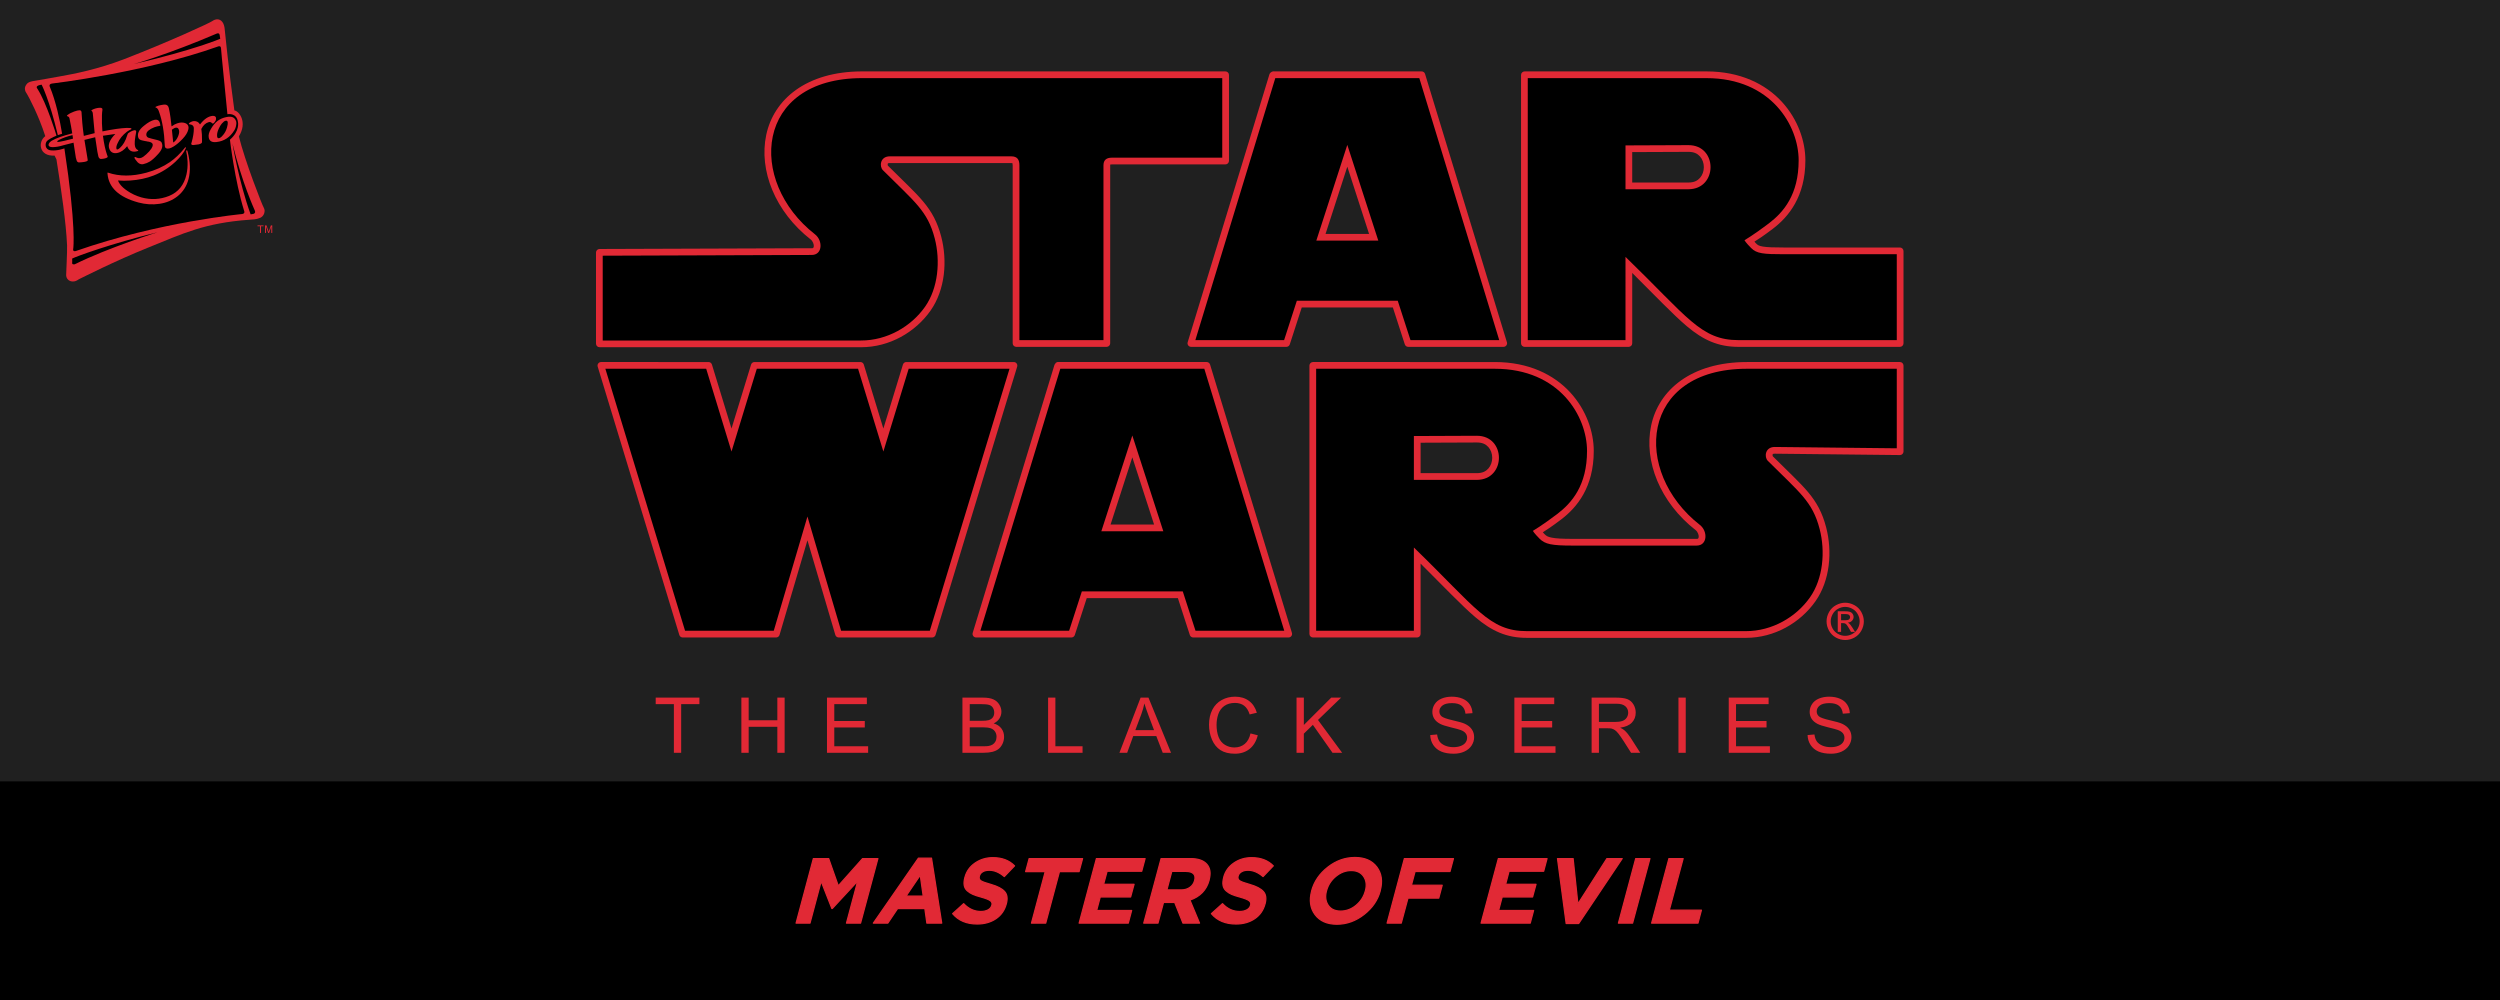 <?xml version="1.0" encoding="UTF-8" standalone="no"?>
<!-- Created with Inkscape (http://www.inkscape.org/) -->

<svg
   xmlns:dc="http://purl.org/dc/elements/1.1/"
   xmlns:cc="http://creativecommons.org/ns#"
   xmlns:rdf="http://www.w3.org/1999/02/22-rdf-syntax-ns#"
   xmlns:svg="http://www.w3.org/2000/svg"
   xmlns="http://www.w3.org/2000/svg"
   xmlns:xlink="http://www.w3.org/1999/xlink"
   version="1.1"
   width="1000"
   height="400"
   id="svg1391">
  <defs
     id="defs1385">
    <pattern
       xlink:href="#Strips1_1"
       id="pattern6669"
       patternTransform="rotate(45,-32.675,13.534)" />
    <pattern
       id="Strips1_1"
       height="1"
       width="5"
       patternUnits="userSpaceOnUse"
       patternTransform="rotate(45)">
      <rect
         id="rect5946"
         height="2"
         width="2"
         y="0"
         x="0"
         style="fill:#000000;stroke:none" />
    </pattern>
  </defs>
  <g
     id="layer1">
    <rect
       width="1000"
       height="400"
       x="0"
       y="0"
       id="Black"
       style="fill:#202020;fill-opacity:1;stroke:none" />
    <g
       transform="matrix(1.119,0,0,1.119,36.274,-3.404)"
       id="g3213">
      <path
         d="m 275.766,28.567 c -19.98,0 -31.602,10.031 -34.285,22.71 -2.68,12.662 3.168,27.439 15.931,37.398 0.731,0.57 1.143,1.781 1.076,2.412 -0.036,0.342 -0.148,0.496 -0.204,0.552 -0.102,0.102 -0.054,0.138 -0.541,0.138 l -75.851,0.271 c -0.701,0.004 -1.266,0.574 -1.264,1.275 v 32.568 c 0.001,0.701 0.569,1.268 1.27,1.27 h 93.471 c 10.205,0 19.433,-5.396 24.835,-13.066 5.29,-7.511 6.064,-17.866 3.836,-26.436 -1.358,-5.224 -3.389,-8.933 -6.447,-12.575 -3.053,-3.636 -7.056,-7.26 -12.713,-12.917 0.21,0.21 0.049,0.061 0.017,-0.105 -0.033,-0.166 -0.017,-0.362 0,-0.414 0.07,-0.212 0.082,-0.206 0.094,-0.215 0.012,-0.009 0.154,-0.105 0.662,-0.105 h 43.393 c 0.311,0 0.403,0.032 0.453,0.044 -0.073,-0.081 0.083,0.151 0.083,0.795 v 63.591 c 0.002,0.703 0.572,1.271 1.275,1.27 h 32.303 c 0.703,0.001 1.274,-0.567 1.275,-1.27 V 62.168 c 0,-0.546 0.003,-0.342 -0.033,-0.309 -0.115,0.105 -0.02,-0.05 0.629,-0.05 h 40.595 c 0.703,-0.001 1.271,-0.572 1.27,-1.275 V 29.837 c -0.001,-0.701 -0.569,-1.268 -1.27,-1.27 z m 147.479,0 c -0.311,0 -0.474,-0.086 -1.005,0.116 -0.265,0.101 -0.592,0.38 -0.729,0.602 -0.137,0.222 -0.158,0.343 -0.182,0.414 -0.003,0.011 -0.008,0.022 -0.011,0.033 l -29.185,95.652 c -0.251,0.819 0.363,1.648 1.22,1.645 h 34.07 c 0.552,-7.4e-4 1.04,-0.358 1.209,-0.883 l 4.272,-13.187 h 32.579 l 4.267,13.187 c 0.169,0.525 0.657,0.882 1.209,0.883 h 34.075 c 0.855,-7.4e-4 1.465,-0.828 1.214,-1.645 L 476.988,29.467 c -0.164,-0.536 -0.659,-0.901 -1.22,-0.9 z m 89.326,0 c -0.701,0.001 -1.268,0.569 -1.27,1.27 v 1.132 94.79 c 10e-4,0.701 0.569,1.268 1.27,1.27 h 37.2 c 0.701,-0.002 1.268,-0.569 1.27,-1.27 v -25.155 c 8.228,8.164 14.642,14.941 19.547,19.072 5.863,4.939 11.21,7.353 18.448,7.353 h 57.707 c 0.701,-0.002 1.268,-0.569 1.27,-1.27 V 92.788 c -10e-4,-0.701 -0.569,-1.268 -1.27,-1.27 h -41.45 c -3.656,0 -6.035,-0.079 -7.474,-0.326 -1.477,-0.253 -1.838,-0.458 -2.545,-1.165 -0.288,-0.288 -0.353,-0.391 -0.546,-0.602 1.341,-0.853 3.081,-1.941 6.58,-4.598 5.62,-4.268 11.631,-11.482 11.631,-24.481 0,-6.775 -2.637,-14.639 -8.413,-20.921 -5.781,-6.287 -14.762,-10.858 -26.971,-10.858 z m -236.805,4.802 h 126.327 v 23.631 h -37.062 c -1.359,0 -2.778,0.312 -3.87,1.308 -1.113,1.017 -1.535,2.472 -1.535,3.859 V 122.226 H 334.389 V 62.168 c 0,-1.242 -0.188,-2.671 -1.143,-3.864 -0.999,-1.248 -2.583,-1.777 -4.201,-1.777 h -43.393 c -2.638,-3e-6 -4.664,1.618 -5.321,3.621 -0.609,1.856 -0.29,3.983 1.148,5.421 5.729,5.729 9.71,9.367 12.431,12.608 2.727,3.247 4.262,6.021 5.476,10.692 1.911,7.352 1.07,16.529 -3.108,22.461 -4.52,6.417 -12.418,11.029 -20.91,11.029 H 185.43 V 96.839 c 4.059,-0.016 66.042,-0.259 72.313,-0.259 1.522,0 2.928,-0.54 3.925,-1.529 0.977,-0.97 1.465,-2.231 1.595,-3.461 C 263.52,89.161 262.52,86.566 260.37,84.888 248.869,75.914 243.955,62.78 246.178,52.276 248.405,41.754 257.324,33.37 275.766,33.37 z m 149.467,0 h 47.925 l 27.104,88.856 h -26.728 l -4.267,-13.193 c -0.171,-0.525 -0.662,-0.88 -1.214,-0.878 H 430.333 c -0.55,1.6e-4 -1.038,0.354 -1.209,0.878 l -4.267,13.193 h -26.734 z m 90.871,0 h 61.449 c 11.031,0 18.525,3.969 23.433,9.307 4.903,5.332 7.148,12.166 7.148,17.67 0,11.59 -4.782,16.892 -9.737,20.656 -5.185,3.938 -8.44,5.851 -8.44,5.851 l -0.927,0.541 c -0.584,0.342 -0.798,1.083 -0.486,1.684 l 0.497,0.955 c 0.006,0.007 0.011,0.015 0.017,0.022 0,0 0.245,0.447 0.684,1.01 0.428,0.548 1.094,1.315 2.136,2.357 1.319,1.319 3.026,2.146 5.128,2.506 2.07,0.355 4.581,0.392 8.286,0.392 h 37.917 v 25.906 h -54.174 c -6.268,0 -9.939,-1.662 -15.351,-6.221 -5.402,-4.55 -12.183,-12.022 -23.372,-22.864 0,-0.002 0,-0.004 0,-0.006 L 548.391,91.28 c -0.806,-0.774 -2.147,-0.207 -2.153,0.911 v 30.035 h -30.134 z m -66.964,16.516 c -0.53,0.023 -0.99,0.373 -1.154,0.878 l -12.635,39.032 c -0.264,0.82 0.347,1.66 1.209,1.662 h 25.265 c 0.862,-0.002 1.473,-0.841 1.209,-1.662 l -12.63,-39.032 c -0.176,-0.543 -0.693,-0.902 -1.264,-0.878 z m 121.96,2.633 -23.598,0.099 c -0.701,0.004 -1.266,0.574 -1.264,1.275 v 17.929 c 0.002,0.701 0.569,1.268 1.27,1.27 h 23.604 c 3.254,0 5.966,-1.286 7.739,-3.273 1.761,-1.974 2.594,-4.519 2.594,-7.027 0,-2.508 -0.831,-5.058 -2.594,-7.027 -1.776,-1.983 -4.496,-3.259 -7.75,-3.246 z m 0.023,4.808 c 2.059,-0.009 3.254,0.65 4.146,1.645 0.875,0.977 1.375,2.385 1.375,3.82 0,1.435 -0.497,2.847 -1.375,3.831 -0.894,1.002 -2.097,1.667 -4.157,1.667 H 551.04 V 57.41 z m -121.927,5.299 7.778,24.029 h -15.556 z M 182.455,132.455 c -0.854,-0.001 -1.467,0.822 -1.22,1.639 l 0.447,1.463 28.732,94.459 c 0.163,0.534 0.656,0.899 1.214,0.9 h 33.391 c 0.564,1.5e-4 1.06,-0.37 1.22,-0.911 l 9.975,-33.827 9.969,33.827 c 0.16,0.54 0.656,0.911 1.22,0.911 h 33.391 c 0.558,-7.5e-4 1.051,-0.366 1.214,-0.9 l 29.179,-95.922 c 0.246,-0.815 -0.363,-1.637 -1.214,-1.639 h -38.409 c -0.558,7.5e-4 -1.051,0.366 -1.214,0.9 l -6.994,22.886 -6.994,-22.886 c -0.164,-0.536 -0.659,-0.901 -1.22,-0.9 h -37.862 c -0.558,7.5e-4 -1.051,0.366 -1.214,0.9 l -6.999,22.881 -6.994,-22.881 c -0.163,-0.534 -0.656,-0.899 -1.214,-0.9 z m 163.526,0 c -0.121,0 -0.452,-0.113 -0.977,0.293 -0.159,0.123 -0.086,0.149 -0.16,0.254 -0.168,0.152 -0.291,0.347 -0.359,0.563 l -0.006,0.022 -29.19,95.685 c -0.251,0.817 0.36,1.644 1.214,1.645 h 34.075 c 0.55,-1.9e-4 1.038,-0.354 1.209,-0.878 l 4.267,-13.193 h 32.579 l 4.273,13.193 c 0.171,0.523 0.658,0.877 1.209,0.878 h 34.07 c 0.855,-7.5e-4 1.465,-0.828 1.214,-1.645 l -29.262,-95.917 c -0.163,-0.534 -0.656,-0.899 -1.214,-0.9 z m 90.943,0 c -0.701,0.001 -1.268,0.569 -1.27,1.27 v 1.132 94.79 c 0.001,0.701 0.569,1.268 1.27,1.27 h 37.2 c 0.701,-10e-4 1.268,-0.569 1.27,-1.27 V 204.502 c 8.225,8.17 14.64,14.977 19.541,19.138 5.858,4.973 11.209,7.423 18.454,7.408 h 78.302 c 10.205,0 19.439,-5.391 24.84,-13.06 5.29,-7.511 6.058,-17.872 3.831,-26.441 -1.358,-5.224 -3.388,-8.933 -6.447,-12.575 -3.054,-3.636 -7.056,-7.255 -12.713,-12.911 0.21,0.21 0.049,0.056 0.017,-0.11 -0.033,-0.166 -0.017,-0.362 0,-0.414 0.07,-0.212 0.087,-0.206 0.1,-0.215 0.011,-0.009 0.158,-0.102 0.646,-0.105 l 44.762,0.491 c 0.707,0.008 1.285,-0.562 1.286,-1.27 v -30.714 c -10e-4,-0.701 -0.569,-1.268 -1.27,-1.27 h -54.649 c -19.98,0 -31.607,10.031 -34.291,22.71 -2.68,12.662 3.173,27.445 15.936,37.404 0.731,0.57 1.138,1.776 1.071,2.407 -0.036,0.342 -0.143,0.496 -0.199,0.552 -0.102,0.102 -0.059,0.138 -0.546,0.138 h -44.42 c -3.628,0 -5.967,-0.139 -7.391,-0.436 -1.459,-0.304 -1.883,-0.575 -2.622,-1.314 -0.288,-0.288 -0.353,-0.391 -0.546,-0.602 1.341,-0.853 3.078,-1.942 6.574,-4.598 5.62,-4.268 11.631,-11.482 11.631,-24.481 0,-6.775 -2.637,-14.639 -8.413,-20.921 -5.781,-6.287 -14.762,-10.858 -26.971,-10.858 z m -249.705,4.802 h 31.023 l 9.61,31.437 c 0.365,1.204 2.069,1.204 2.434,0 l 9.61,-31.437 h 32.635 l 9.61,31.437 c 0.371,1.192 2.058,1.192 2.429,0 l 9.61,-31.437 h 31.023 l -27.026,88.856 h -28.13 l -12.613,-42.791 c -0.359,-1.216 -2.081,-1.216 -2.44,0 l -12.619,42.791 h -28.125 z m 161.164,0 h 47.925 l 27.109,88.856 h -26.734 l -4.267,-13.193 c -0.171,-0.523 -0.658,-0.878 -1.209,-0.878 h -37.719 c -0.552,-0.002 -1.043,0.352 -1.214,0.878 l -4.267,13.193 h -26.728 z m 92.075,0 h 61.449 c 11.031,0 18.525,3.969 23.433,9.307 4.903,5.332 7.148,12.166 7.148,17.67 0,11.59 -4.776,16.892 -9.732,20.656 -5.185,3.938 -8.446,5.851 -8.446,5.851 l -0.927,0.541 c -0.584,0.342 -0.798,1.083 -0.486,1.684 l 0.497,0.955 c 0.006,0.007 0.011,0.015 0.017,0.022 0,0 0.245,0.447 0.684,1.01 0.428,0.548 1.094,1.315 2.136,2.357 1.278,1.278 2.932,2.181 5.045,2.622 2.085,0.435 4.635,0.541 8.368,0.541 h 44.42 c 1.522,0 2.934,-0.546 3.93,-1.535 0.977,-0.97 1.465,-2.231 1.595,-3.461 0.257,-2.429 -0.748,-5.024 -2.898,-6.701 -11.501,-8.974 -16.41,-22.109 -14.187,-32.613 2.227,-10.522 11.146,-18.906 29.588,-18.906 h 51.116 v 23.604 l -41.213,-0.447 c -0.006,-4e-5 -0.011,-4e-5 -0.017,0 h -0.006 c -2.638,0 -4.664,1.618 -5.321,3.621 -0.609,1.856 -0.284,3.983 1.154,5.421 5.729,5.729 9.709,9.367 12.431,12.608 2.728,3.247 4.262,6.021 5.476,10.692 1.911,7.352 1.065,16.528 -3.113,22.461 -4.52,6.417 -12.418,11.029 -20.91,11.029 H 513.388 c -0.002,0 -0.003,0 -0.006,0 -6.258,0.015 -9.92,-1.673 -15.335,-6.271 -5.405,-4.589 -12.192,-12.103 -23.383,-22.947 l -1.921,-1.86 c -0.808,-0.776 -2.152,-0.204 -2.153,0.916 v 30.029 h -30.134 z m -68.167,16.516 c -0.53,0.024 -0.99,0.373 -1.154,0.878 l -1.076,3.329 -11.553,35.704 c -0.264,0.82 0.347,1.66 1.209,1.662 h 25.265 c 0.862,-0.001 1.473,-0.841 1.209,-1.662 l -12.635,-39.032 c -0.176,-0.543 -0.693,-0.902 -1.264,-0.878 z m 123.164,2.633 -23.598,0.099 c -0.701,0.004 -1.266,0.574 -1.264,1.275 v 17.929 c 10e-4,0.701 0.569,1.268 1.27,1.27 h 23.604 c 3.254,0 5.972,-1.281 7.745,-3.268 1.761,-1.974 2.589,-4.524 2.589,-7.033 0,-2.508 -0.831,-5.058 -2.594,-7.027 -1.775,-1.983 -4.496,-3.259 -7.75,-3.246 z m 0.023,4.808 c 2.059,-0.009 3.254,0.65 4.146,1.645 0.875,0.977 1.375,2.385 1.375,3.82 0,1.435 -0.497,2.847 -1.375,3.831 -0.894,1.002 -2.097,1.667 -4.157,1.667 h -20.071 v -10.88 z m -123.13,5.299 7.778,24.029 h -15.556 z"
         id="SW-Stroke"
         style="fill:#e12935;fill-opacity:1;stroke:none" />
      <path
         d="m 627.176,218.495 c 1.118,0 2.21,0.288 3.276,0.865 1.066,0.571 1.896,1.392 2.49,2.464 0.595,1.065 0.892,2.178 0.892,3.338 0,1.148 -0.294,2.252 -0.883,3.311 -0.583,1.06 -1.404,1.884 -2.464,2.472 -1.054,0.583 -2.157,0.874 -3.311,0.874 -1.154,0 -2.261,-0.291 -3.32,-0.874 -1.054,-0.589 -1.875,-1.413 -2.464,-2.472 -0.589,-1.06 -0.883,-2.163 -0.883,-3.311 0,-1.16 0.297,-2.272 0.892,-3.338 0.6,-1.071 1.433,-1.893 2.499,-2.464 1.066,-0.577 2.157,-0.865 3.276,-0.865 z m -3.1e-4,1.488 c -0.871,0 -1.721,0.225 -2.548,0.674 -0.822,0.444 -1.466,1.082 -1.932,1.915 -0.466,0.827 -0.699,1.69 -0.699,2.589 0,0.893 0.228,1.751 0.682,2.573 0.46,0.816 1.101,1.455 1.923,1.915 0.822,0.455 1.68,0.682 2.573,0.682 0.893,0 1.751,-0.227 2.573,-0.682 0.822,-0.46 1.46,-1.099 1.915,-1.915 0.455,-0.822 0.682,-1.68 0.682,-2.573 0,-0.899 -0.233,-1.762 -0.699,-2.589 -0.46,-0.833 -1.104,-1.471 -1.932,-1.915 -0.827,-0.449 -1.674,-0.674 -2.54,-0.674 z m -2.664,8.917 v -7.347 h 2.525 c 0.863,0 1.487,0.069 1.873,0.208 0.386,0.133 0.694,0.368 0.923,0.706 0.229,0.338 0.344,0.697 0.344,1.077 0,0.537 -0.193,1.004 -0.579,1.403 -0.38,0.398 -0.887,0.621 -1.52,0.67 0.259,0.109 0.467,0.238 0.624,0.389 0.296,0.29 0.657,0.775 1.086,1.457 l 0.896,1.439 h -1.448 l -0.651,-1.158 c -0.513,-0.911 -0.926,-1.481 -1.24,-1.71 -0.217,-0.169 -0.534,-0.253 -0.95,-0.253 h -0.697 v 3.122 z m 1.185,-4.135 h 1.439 c 0.688,0 1.155,-0.103 1.403,-0.308 0.253,-0.205 0.38,-0.477 0.38,-0.814 0,-0.217 -0.06,-0.41 -0.181,-0.579 -0.121,-0.175 -0.29,-0.305 -0.507,-0.389 -0.211,-0.084 -0.606,-0.127 -1.185,-0.127 h -1.348 z"
         id="Registred"
         style="fill:#e12935;fill-opacity:1;stroke:none" />
      <path
         d="m 409.073,252.079 c -1.739,0 -3.335,0.398 -4.787,1.196 -1.443,0.789 -2.56,1.95 -3.349,3.483 -0.78,1.524 -1.17,3.313 -1.17,5.366 0,1.883 0.345,3.645 1.035,5.285 0.699,1.641 1.712,2.897 3.039,3.766 1.336,0.861 3.067,1.291 5.192,1.291 2.053,0 3.787,-0.562 5.204,-1.682 1.425,-1.13 2.412,-2.766 2.959,-4.909 l -2.608,-0.659 c -0.359,1.659 -1.045,2.909 -2.058,3.752 -1.013,0.843 -2.251,1.265 -3.712,1.265 -1.201,0 -2.318,-0.309 -3.349,-0.927 -1.031,-0.619 -1.792,-1.552 -2.286,-2.798 -0.484,-1.255 -0.726,-2.721 -0.726,-4.397 0,-1.3 0.205,-2.559 0.618,-3.778 0.412,-1.228 1.125,-2.206 2.138,-2.933 1.022,-0.726 2.291,-1.089 3.806,-1.089 1.318,0 2.412,0.328 3.282,0.983 0.87,0.654 1.533,1.698 1.991,3.133 l 2.569,-0.605 c -0.529,-1.82 -1.467,-3.233 -2.811,-4.237 -1.345,-1.004 -3.003,-1.506 -4.976,-1.506 z m 77.461,0 c -1.327,0 -2.533,0.224 -3.618,0.672 -1.085,0.448 -1.909,1.108 -2.474,1.977 -0.565,0.861 -0.847,1.788 -0.847,2.784 0,0.905 0.228,1.726 0.685,2.461 0.466,0.726 1.17,1.335 2.112,1.828 0.726,0.386 1.995,0.799 3.806,1.238 1.811,0.43 2.98,0.747 3.509,0.954 0.825,0.314 1.417,0.704 1.776,1.17 0.359,0.457 0.537,0.995 0.537,1.614 0,0.61 -0.187,1.176 -0.564,1.696 -0.368,0.511 -0.933,0.913 -1.696,1.209 -0.762,0.296 -1.641,0.444 -2.636,0.444 -1.121,0 -2.128,-0.193 -3.025,-0.578 -0.897,-0.394 -1.56,-0.904 -1.991,-1.532 -0.421,-0.637 -0.691,-1.448 -0.808,-2.435 l -2.461,0.215 c 0.036,1.318 0.395,2.501 1.076,3.55 0.69,1.04 1.636,1.82 2.838,2.34 1.21,0.52 2.707,0.781 4.491,0.781 1.408,0 2.672,-0.256 3.793,-0.767 1.13,-0.52 1.995,-1.242 2.595,-2.166 0.601,-0.932 0.901,-1.923 0.901,-2.972 0,-1.058 -0.272,-1.99 -0.819,-2.797 -0.547,-0.816 -1.395,-1.488 -2.543,-2.017 -0.789,-0.359 -2.246,-0.776 -4.371,-1.252 -2.116,-0.484 -3.424,-0.955 -3.926,-1.412 -0.511,-0.457 -0.767,-1.04 -0.767,-1.748 0,-0.816 0.358,-1.51 1.075,-2.084 0.726,-0.583 1.879,-0.875 3.457,-0.875 1.515,0 2.658,0.319 3.429,0.955 0.78,0.637 1.237,1.578 1.371,2.824 l 2.502,-0.188 c -0.045,-1.157 -0.368,-2.192 -0.968,-3.106 -0.601,-0.914 -1.461,-1.605 -2.582,-2.071 -1.112,-0.475 -2.399,-0.713 -3.86,-0.713 z m 134.878,0 c -1.327,0 -2.533,0.224 -3.617,0.672 -1.085,0.448 -1.909,1.108 -2.474,1.977 -0.565,0.861 -0.847,1.788 -0.847,2.784 0,0.905 0.228,1.726 0.685,2.461 0.466,0.726 1.17,1.335 2.112,1.828 0.726,0.386 1.995,0.799 3.806,1.238 1.811,0.43 2.98,0.747 3.509,0.954 0.825,0.314 1.417,0.704 1.776,1.17 0.359,0.457 0.537,0.995 0.537,1.614 2e-5,0.61 -0.189,1.176 -0.565,1.696 -0.368,0.511 -0.932,0.913 -1.694,1.209 -0.762,0.296 -1.641,0.444 -2.636,0.444 -1.121,0 -2.129,-0.193 -3.026,-0.578 -0.897,-0.394 -1.559,-0.904 -1.989,-1.532 -0.421,-0.637 -0.691,-1.448 -0.808,-2.435 l -2.461,0.215 c 0.036,1.318 0.395,2.501 1.076,3.55 0.69,1.04 1.636,1.82 2.838,2.34 1.21,0.52 2.707,0.781 4.491,0.781 1.408,0 2.672,-0.256 3.793,-0.767 1.13,-0.52 1.994,-1.242 2.595,-2.166 0.601,-0.932 0.901,-1.923 0.901,-2.972 0,-1.058 -0.274,-1.99 -0.821,-2.797 -0.547,-0.816 -1.394,-1.488 -2.541,-2.017 -0.789,-0.359 -2.246,-0.776 -4.371,-1.252 -2.116,-0.484 -3.425,-0.955 -3.927,-1.412 -0.511,-0.457 -0.765,-1.04 -0.765,-1.748 0,-0.816 0.358,-1.51 1.075,-2.084 0.726,-0.583 1.879,-0.875 3.457,-0.875 1.515,0 2.658,0.319 3.429,0.955 0.78,0.637 1.237,1.578 1.371,2.824 l 2.502,-0.188 c -0.045,-1.157 -0.368,-2.192 -0.968,-3.106 -0.601,-0.914 -1.461,-1.605 -2.582,-2.071 -1.112,-0.475 -2.399,-0.713 -3.86,-0.713 z m -419.437,0.336 v 2.326 h 6.496 v 17.388 h 2.608 v -17.388 h 6.522 v -2.326 z m 30.621,0 v 19.714 h 2.608 v -9.293 h 10.248 v 9.293 h 2.608 v -19.714 h -2.608 v 8.095 h -10.248 v -8.095 z m 30.605,0 v 19.714 h 14.711 v -2.326 h -12.103 v -6.711 h 10.906 v -2.312 h -10.906 v -6.039 h 11.645 v -2.326 z m 48.416,0 v 19.714 h 7.518 c 1.255,0 2.313,-0.108 3.174,-0.323 0.87,-0.224 1.591,-0.551 2.164,-0.981 0.574,-0.43 1.054,-1.04 1.44,-1.828 0.394,-0.798 0.591,-1.659 0.591,-2.582 0,-1.148 -0.323,-2.142 -0.968,-2.985 -0.637,-0.843 -1.552,-1.439 -2.744,-1.789 0.923,-0.457 1.614,-1.058 2.071,-1.802 0.457,-0.744 0.686,-1.538 0.686,-2.381 0,-0.905 -0.26,-1.77 -0.78,-2.595 -0.511,-0.834 -1.224,-1.449 -2.138,-1.843 -0.905,-0.403 -2.111,-0.605 -3.617,-0.605 z m 30.621,0 v 19.714 h 12.319 v -2.326 h -9.71 v -17.388 z m 33.069,0 -7.572,19.714 h 2.77 l 2.166,-5.97 h 8.244 l 2.299,5.97 h 2.972 l -8.069,-19.714 z m 55.737,0 v 19.714 h 2.61 v -6.83 l 3.228,-3.147 7.019,9.978 h 3.444 l -8.634,-11.726 8.27,-7.989 h -3.537 l -9.789,9.776 v -9.776 z m 77.866,0 v 19.714 h 14.711 v -2.326 h -12.103 v -6.711 h 10.906 v -2.312 h -10.906 v -6.039 h 11.645 v -2.326 z m 27.615,0 v 19.714 h 2.61 v -8.754 h 3.025 c 0.672,0 1.157,0.031 1.453,0.093 0.403,0.099 0.797,0.273 1.183,0.524 0.394,0.251 0.839,0.691 1.332,1.319 0.493,0.628 1.12,1.533 1.882,2.716 l 2.608,4.101 h 3.282 l -3.429,-5.366 c -0.681,-1.049 -1.402,-1.922 -2.164,-2.621 -0.359,-0.323 -0.884,-0.651 -1.574,-0.983 1.892,-0.26 3.29,-0.869 4.196,-1.828 0.905,-0.959 1.358,-2.139 1.358,-3.537 0,-1.085 -0.272,-2.075 -0.819,-2.972 -0.547,-0.897 -1.278,-1.52 -2.192,-1.869 -0.914,-0.359 -2.25,-0.537 -4.007,-0.537 z m 31.036,0 v 19.714 h 2.608 v -19.714 z m 17.976,0 v 19.714 h 14.712 v -2.326 h -12.104 v -6.711 h 10.906 v -2.312 h -10.906 v -6.039 h 11.647 v -2.326 z m -208.887,2.071 c 0.305,1.067 0.772,2.429 1.399,4.088 l 2.058,5.461 h -6.683 l 2.164,-5.783 c 0.457,-1.246 0.811,-2.501 1.062,-3.765 z m 162.484,0.108 h 6.239 c 1.461,0 2.529,0.3 3.201,0.901 0.681,0.601 1.022,1.366 1.022,2.299 0,0.637 -0.176,1.229 -0.526,1.776 -0.35,0.538 -0.86,0.932 -1.532,1.183 -0.672,0.242 -1.606,0.364 -2.798,0.364 h -5.607 z m -224.908,0.148 h 3.94 c 1.417,0 2.416,0.094 2.998,0.282 0.583,0.179 1.031,0.52 1.345,1.022 0.314,0.493 0.47,1.067 0.47,1.722 0,0.69 -0.17,1.265 -0.511,1.722 -0.332,0.457 -0.829,0.784 -1.493,0.981 -0.502,0.152 -1.331,0.228 -2.487,0.228 h -4.263 z m 0,8.284 h 4.558 c 1.255,0 2.215,0.113 2.879,0.337 0.672,0.215 1.196,0.595 1.573,1.142 0.377,0.538 0.565,1.175 0.565,1.91 0,0.628 -0.13,1.184 -0.39,1.668 -0.26,0.475 -0.593,0.838 -0.996,1.089 -0.403,0.251 -0.905,0.43 -1.506,0.537 -0.341,0.063 -0.932,0.093 -1.774,0.093 h -4.909 z"
         id="TBS-TXT"
         style="fill:#e12935;fill-opacity:1;stroke:none" />
      <path
         d="m 275.768,30.969 c -38.403,0 -41.144,36.881 -16.878,55.815 2.926,2.283 2.75,7.396 -1.149,7.396 -6.543,0 -74.711,0.267 -74.711,0.267 v 30.312 h 92.338 c 9.351,0 17.911,-5 22.873,-12.045 4.74,-6.73 5.543,-16.483 3.472,-24.45 -2.569,-9.884 -7.147,-13.008 -18.534,-24.395 -1.335,-1.335 -1.001,-4.941 2.471,-4.941 h 43.398 c 2.27,0 2.937,1.265 2.937,3.238 V 124.626 h 30.046 V 62.166 c 0,-1.869 0.996,-2.76 3.001,-2.76 h 39.462 V 30.969 z m 147.684,0 -28.574,93.657 h 31.724 l 4.554,-14.071 h 36.075 l 4.554,14.071 h 31.722 L 474.934,30.969 z m 90.25,0 v 93.657 h 34.936 V 94.864 c 22.28,21.589 26.919,29.762 40.398,29.762 h 56.573 V 93.919 h -40.318 c -7.365,0 -9.745,-0.223 -11.715,-2.192 -1.97,-1.97 -2.404,-2.804 -2.404,-2.804 0,0 3.405,-2.003 8.68,-6.009 5.275,-4.006 10.682,-10.281 10.682,-22.566 0,-12.285 -9.748,-29.378 -32.983,-29.378 z m -64.508,23.859 11.078,34.229 h -22.156 z m 121.917,0.095 c 10.575,-0.044 10.575,15.769 0,15.769 H 548.638 V 55.018 z m -387.13,79.934 28.489,93.657 h 31.705 l 12.039,-40.833 12.038,40.833 h 31.705 l 28.49,-93.657 h -36.043 l -9.048,29.596 -9.048,-29.596 h -36.19 l -9.048,29.596 -9.048,-29.596 z m 162.624,0 -28.574,93.657 h 31.724 l 4.554,-14.071 h 36.075 l 4.554,14.071 h 31.722 l -28.574,-93.657 z m 91.452,0 v 93.657 h 34.936 v -29.762 c 22.28,21.589 26.919,29.928 40.398,29.897 h 78.303 c 9.351,0 17.911,-5.001 22.873,-12.046 4.74,-6.73 5.544,-16.483 3.473,-24.451 -2.569,-9.884 -7.149,-13.008 -18.535,-24.395 -1.335,-1.335 -1.001,-4.941 2.471,-4.941 l 43.634,0.478 v -28.436 h -53.516 c -38.403,0 -41.144,36.88 -16.878,55.815 2.926,2.283 2.75,7.396 -1.149,7.396 h -44.42 c -7.365,0 -9.745,-0.484 -11.715,-2.454 -1.97,-1.97 -2.404,-2.804 -2.404,-2.804 0,0 3.405,-2.003 8.68,-6.009 5.275,-4.006 10.682,-10.281 10.682,-22.566 0,-12.285 -9.748,-29.378 -32.983,-29.378 z m -65.71,23.859 11.078,34.229 h -22.156 z m 123.119,0.095 c 10.575,-0.044 10.575,15.769 0,15.769 H 472.992 V 158.906 z"
         id="SW-BG"
         style="fill:#000000;stroke:none" />
    </g>
    <rect
       width="87.447"
       height="1000"
       x="312.553"
       y="-1000"
       transform="matrix(0,1,-1,0,0,0)"
       id="rect2579"
       style="fill:#000000;fill-opacity:1;stroke:none" />
    <g
       id="Hasbro-Logo">
      <path
         d="m 86.948,7.73 c -0.682,-0.01 -1.401,0.246 -2.065,0.727 -1.05,0.761 -17.623,8.403 -35.073,15.145 -10.649,4.114 -20.179,5.964 -25.69,6.924 -3.504,0.594 -7.973,1.474 -10.405,1.832 -2.433,0.358 -2.97,1.021 -3.458,1.933 -0.527,0.985 -0.344,2.194 0.567,3.355 0.619,1.016 4.63,8.476 7.289,16.827 -3.048,2.229 -2.545,8.168 3.717,7.757 l 0.754,1.545 c 2,12.675 3.837,25.277 4.245,34.384 0.097,2.16 -0.383,11.555 -0.369,11.961 0.073,2.117 2.54,3.477 5.014,1.621 1.379,-0.658 14.333,-7.289 27.975,-12.78 13.642,-5.491 22.341,-9.803 40.43,-11.072 1.328,-0.093 2.622,-0.085 4.206,-0.753 1.585,-0.668 2.174,-2.769 1.463,-3.953 C 104.838,81.998 97.995,64.488 95.546,54.542 99.02,49.001 95.803,44.534 93.747,44.153 91.41,27.335 89.923,12.111 89.923,12.111 89.77,9.063 88.449,7.752 86.948,7.73 z"
         id="border"
         style="fill:#e12935;fill-opacity:1;fill-rule:evenodd;stroke-width:0.108" />
      <path
         d="m 87.183,13.32 c -0.301,-0.004 -0.581,0.148 -0.581,0.148 C 67.642,21.612 53.533,25.63 53.533,25.63 77.717,19.977 88.095,15.505 88.095,15.505 l -0.21,-1.397 c -0.081,-0.623 -0.402,-0.783 -0.702,-0.787 z m 0.573,5.168 C 87.443,18.471 87.133,18.621 87.133,18.621 57.993,29.012 20.804,33.422 20.804,33.422 c -1.317,0.198 -0.947,1.109 -0.947,1.11 2.507,5.952 4.162,13.854 4.985,18.955 -0.563,0.161 -1.141,0.358 -1.708,0.574 -3.378,-14.245 -6.485,-20.19 -6.485,-20.19 -2.551,0.381 -2.025,1.217 -1.651,1.687 3.681,5.726 7.432,18.13 7.607,18.711 -1.694,0.692 -3.208,1.531 -3.787,2.113 -0.83,0.832 -1.082,3.485 1.556,3.766 2.638,0.282 5.379,-0.8 5.379,-0.8 4.807,31.469 3.559,39.985 3.559,39.985 -0.394,1.644 1.085,1.056 1.085,1.056 C 63.896,88.668 96.896,85.609 96.896,85.609 c 1.346,-0.235 0.725,-1.382 0.725,-1.382 -3.724,-11.965 -5.647,-28.354 -5.647,-28.354 4.007,-3.446 3.226,-6.98 3.226,-6.98 C 94.687,44.886 90.969,45.686 90.969,45.686 90.417,39.822 88.456,20.715 88.409,19.363 88.39,18.692 88.071,18.506 87.757,18.489 z m 5.217,38.866 c 0,0 2.578,15.418 7.28,28.401 l 1.124,-0.217 c 0,0 1.173,-0.204 0.431,-1.603 0,-2.16e-4 -5.033,-10.955 -8.835,-26.582 z m -29.928,35.538 c -18.922,4.618 -32.724,9.766 -34.175,10.532 0.05,0.834 0,1.549 0,1.549 -0.186,1.083 1.048,0.733 1.048,0.733 13.388,-6.644 33.127,-12.815 33.127,-12.815 z"
         id="color"
         style="fill:#000000;fill-opacity:1;fill-rule:evenodd;stroke-width:0.108" />
      <path
         d="m 102.998,90.153 v 0.357 h 0.998 v 2.672 h 0.4 v -2.672 h 1.002 v -0.357 z m 3.012,0 v 3.029 h 0.385 v -2.578 l 0.877,2.578 h 0.361 l 0.879,-2.535 v 2.535 h 0.387 v -3.029 h -0.539 l -0.725,2.107 c -0.073,0.213 -0.128,0.374 -0.162,0.484 -0.03,-0.099 -0.079,-0.248 -0.145,-0.447 l -0.717,-2.145 z"
         id="tm"
         style="font-size:medium;font-style:normal;font-variant:normal;font-weight:normal;font-stretch:normal;text-align:start;line-height:125%;letter-spacing:0px;word-spacing:0px;writing-mode:lr-tb;text-anchor:start;fill:#e12935;fill-opacity:1;stroke:none;font-family:Arial;-inkscape-font-specification:Arial" />
      <path
         d="m 66.083,41.833 c -0.202,-0.019 -0.425,-0.012 -0.667,0.023 -1.534,0.209 -2.595,0.524 -3.209,0.908 -0.13,0.093 -0.093,0.197 0.142,0.256 0.554,0.175 0.967,0.732 1.262,1.664 1.31,3.664 2.075,8.165 2.3,13.458 0.012,0.593 0.179,0.988 0.474,1.116 0.684,0.406 1.709,0.174 3.078,-0.674 1.168,-0.721 2.349,-1.722 3.587,-3.048 1.238,-1.291 1.982,-2.536 2.253,-3.676 0.343,-1.337 -0.117,-2.233 -1.356,-2.663 -0.921,-0.302 -1.959,-0.245 -3.127,0.163 -0.72,0.245 -1.428,0.641 -2.124,1.164 l -0.094,-0.083 C 68.285,47.509 68.049,45.731 67.895,45.068 l -0.236,-1.199 c -0.082,-0.489 -0.178,-0.848 -0.296,-1.127 -0.248,-0.55 -0.673,-0.851 -1.28,-0.908 z m -26.445,1.28 c -1.097,0.116 -2.064,0.406 -2.914,0.895 -0.177,0.093 -0.237,0.176 -0.177,0.246 l 0.142,0.116 0.213,0.279 c 0.165,0.174 0.283,0.826 0.341,1.931 l 0.624,6.676 -4.342,1.106 C 33.242,52.419 33.055,50.651 32.913,49.069 l -0.271,-3.722 c 0.035,-0.838 -0.235,-1.245 -0.813,-1.245 -0.507,0 -1.216,0.175 -2.136,0.5 -1.109,0.396 -2.005,0.861 -2.713,1.42 -0.224,0.174 -0.26,0.313 -0.142,0.407 l 0.177,0.093 0.117,0.046 c 0.33,0.093 0.567,0.361 0.673,0.827 0.448,2.198 0.825,4.175 1.096,5.955 l -0.082,0.023 c -3.693,0.965 -6.25,1.833 -8.079,2.892 0,0 -1.434,0.837 -1.317,1.791 0.07,0.871 1.755,0.808 1.755,0.808 1.387,-0.085 2.354,-0.199 4.336,-0.804 l 3.895,-0.988 0.93,5.99 c 0.213,0.966 0.425,1.536 0.661,1.687 l 0.472,0.232 1.239,-0.081 c 1.592,-0.152 2.383,-0.419 2.383,-0.827 l -0.059,-0.451 -1.262,-7.654 4.307,-1.071 0.872,5.779 0.414,1.979 c 0.235,0.676 0.625,0.989 1.157,0.932 1.203,-0.094 2.006,-0.316 2.419,-0.641 0.141,-0.117 0.176,-0.267 0.094,-0.488 L 42.847,62.014 C 42.139,59.979 41.585,57.419 41.172,54.302 l 4.956,-0.72 c -2.3,2.349 -3.092,4.385 -2.337,6.106 0.271,0.64 0.684,1.104 1.239,1.36 0.531,0.234 1.134,0.293 1.806,0.153 1.475,-0.267 2.808,-1.187 4.036,-2.733 0.683,1.954 2.098,2.617 4.258,1.943 0.106,-0.023 0.166,-0.058 0.166,-0.139 0.012,-0.093 -0.047,-0.199 -0.201,-0.291 -0.731,-0.326 -1.144,-1.106 -1.203,-2.305 -0.059,-0.743 0.047,-1.767 0.259,-3.105 l 0.33,-1.838 c 0,-0.546 -0.294,-0.744 -0.884,-0.604 -0.425,0.093 -0.897,0.29 -1.393,0.558 -0.448,0.256 -0.744,0.453 -0.909,0.581 -0.13,0.163 -0.294,0.454 -0.423,0.897 -0.672,2.233 -1.642,3.873 -2.881,4.977 -0.885,0.803 -1.368,0.873 -1.451,0.199 -0.059,-0.547 0.096,-1.224 0.509,-2.061 0.754,-1.721 2.004,-3.269 3.774,-4.631 0.531,-0.383 1.063,-0.674 1.582,-0.895 0.13,-0.058 0.187,-0.128 0.187,-0.244 0,-0.14 -0.117,-0.232 -0.353,-0.291 l -1.51,-0.058 c -2.395,0.093 -5.641,0.559 -9.758,1.396 l -0.189,-3.223 c -0.059,-2.524 3.02e-4,-4.304 0.189,-5.328 0.059,-0.349 -0.012,-0.581 -0.236,-0.72 -0.189,-0.174 -0.566,-0.233 -1.096,-0.174 z m 45.423,3.234 c -1.71,0.14 -3.387,1.266 -5.015,3.372 l -0.035,0.046 -0.059,-0.046 v -0.012 c -0.532,-0.919 -1.359,-1.327 -2.467,-1.269 -0.365,0.023 -0.778,0.164 -1.239,0.409 -0.365,0.221 -0.6,0.372 -0.659,0.511 -0.106,0.174 -0.06,0.29 0.129,0.349 0.531,0.093 0.886,0.174 1.063,0.267 0.531,0.291 0.767,0.78 0.755,1.454 0.012,1.57 -0.284,3.408 -0.886,5.525 -0.342,0.732 -0.117,1.081 0.661,1.069 l 2.171,-0.277 c 0.838,-0.21 1.273,-0.478 1.309,-0.827 l 0.023,-0.639 c 0.023,-1.861 -0.082,-3.421 -0.271,-4.642 l 0.012,-0.093 c 0.756,-1.478 1.734,-2.361 2.973,-2.698 0.496,-0.128 0.944,0.023 1.358,0.465 0.141,0.116 0.236,0.163 0.295,0.116 0.331,-0.093 0.626,-0.418 0.921,-0.941 0.259,-0.337 0.355,-0.745 0.32,-1.222 -0.036,-0.64 -0.496,-0.953 -1.358,-0.918 z m 7.16,0.339 c -0.463,-0.041 -0.99,0.004 -1.58,0.126 -2.843,0.57 -4.628,1.94 -6.265,4.757 -0.8,1.375 -1.055,2.437 -0.886,3.385 0.212,1.454 1.251,2.082 3.103,1.861 3.044,-0.326 5.428,-1.896 7.139,-4.687 l 0.33,-0.641 c 0,0 0.761,-1.692 0.386,-2.971 -0.307,-1.047 -1.036,-1.449 -1.036,-1.449 -0.33,-0.215 -0.729,-0.341 -1.192,-0.382 z M 62.229,47.882 c -0.141,0.007 -0.288,0.026 -0.445,0.058 -1.227,0.268 -2.597,1.047 -4.155,2.326 -2.1,1.652 -2.854,3.281 -2.265,4.91 0.178,0.442 0.613,0.766 1.297,0.941 0.849,0.221 1.582,0.348 2.231,0.453 l -0.084,0.012 c 1.121,0.104 1.852,0.397 2.147,0.839 0.189,0.292 0.189,0.721 0,1.243 l -0.4,0.769 -0.897,1.152 c -0.755,0.825 -1.533,1.523 -2.36,2.128 -0.872,0.605 -1.734,0.721 -2.619,0.349 -0.177,-0.058 -0.294,-0.139 -0.376,-0.209 l -0.273,-0.046 c -0.153,0.023 -0.234,0.082 -0.257,0.221 -0.012,0.128 0.059,0.303 0.224,0.523 l 0.306,0.444 c 0.909,1.372 1.935,1.918 3.068,1.65 0.967,-0.222 1.792,-0.569 2.524,-1.011 0.897,-0.559 1.924,-1.453 3.068,-2.709 1.722,-1.744 2.312,-3.304 1.781,-4.642 -0.094,-0.581 -0.743,-1.001 -1.9,-1.28 -1.876,-0.442 -3.033,-0.755 -3.528,-0.93 -0.33,-0.128 -0.566,-0.36 -0.708,-0.709 -0.094,-0.256 -0.118,-0.548 -0.059,-0.839 0.142,-0.954 1.227,-1.825 3.244,-2.64 0.649,-0.244 1.406,-0.42 2.266,-0.56 l 0.082,-0.058 -0.084,-0.697 c -0.227,-1.17 -0.842,-1.735 -1.83,-1.687 z m 28.2,0.383 c 0.767,-0.011 0.884,0.872 0.388,2.663 -0.295,1.14 -0.825,2.164 -1.545,3.037 -0.519,0.64 -0.943,1.036 -1.32,1.21 -0.33,0.128 -0.568,0.151 -0.745,0.07 -0.295,-0.151 -0.411,-0.594 -0.376,-1.35 0.035,-0.779 0.295,-1.65 0.767,-2.617 0.354,-0.756 0.733,-1.361 1.098,-1.803 l 0.825,-0.815 c 0.295,-0.232 0.59,-0.372 0.909,-0.395 z m -20.037,2.793 c 0.441,-0.049 0.776,0.122 1.006,0.511 0.413,0.676 0.367,1.629 -0.117,2.851 -0.496,1.221 -1.146,2.093 -1.995,2.593 l -0.531,-5.142 c 0.649,-0.494 1.196,-0.764 1.636,-0.813 z m -41.395,2.965 0.201,1.443 c -2.772,0.71 -4.542,1.141 -5.344,1.234 -0.614,0.139 -0.944,0.105 -0.967,-0.116 -0.023,-0.151 0.236,-0.362 0.767,-0.641 1.51,-0.791 3.281,-1.408 5.309,-1.896 z m 45.076,4.91 c -0.056,0.029 -0.103,0.087 -0.138,0.174 l -0.234,0.291 c -1.734,2.151 -3.646,3.979 -5.723,5.432 -2.654,1.838 -5.805,3.258 -9.427,4.247 -5.698,1.523 -10.794,1.523 -15.29,0 l -0.201,-0.048 c -0.082,0.058 -0.094,0.176 -0.059,0.374 0.413,5.607 4.518,9.456 12.364,11.597 2.855,0.767 5.65,0.942 8.399,0.535 2.855,-0.418 5.287,-1.453 7.316,-3.081 2.159,-1.745 3.622,-4.026 4.342,-6.875 0.814,-3.142 0.695,-6.771 -0.367,-10.902 l -0.14,-0.428 c -0.059,-0.094 -0.119,-0.118 -0.213,-0.095 -0.224,0.024 -0.283,0.153 -0.224,0.385 0.318,1.279 0.494,2.664 0.554,4.117 0.058,1.814 -0.083,3.524 -0.449,5.128 -0.944,4.211 -3.266,7.085 -6.959,8.597 -3.587,1.431 -7.28,1.628 -11.079,0.581 -2.065,-0.605 -3.905,-1.453 -5.557,-2.582 -1.357,-0.907 -2.361,-1.826 -3.033,-2.756 -0.378,-0.524 -0.625,-0.989 -0.731,-1.396 l 0.059,-0.035 c 1.381,0.14 2.974,0.151 4.767,0.023 3.398,-0.234 6.548,-0.896 9.392,-2.001 3.209,-1.256 6.101,-3.082 8.719,-5.502 2.124,-2 3.493,-3.782 4.129,-5.351 0.118,-0.222 0.119,-0.372 -0.023,-0.43 -0.071,-0.03 -0.137,-0.029 -0.193,0 z"
         id="hasbro-name"
         style="fill:#e12935;fill-opacity:1;fill-rule:evenodd;stroke-width:0.138" />
    </g>
    <g
       transform="matrix(1,0,-0.268,1,0,0)"
       id="text3228"
       style="font-size:21.498px;font-style:normal;font-variant:normal;font-weight:bold;font-stretch:normal;line-height:6.25;letter-spacing:0px;word-spacing:0px;fill:#e12935;fill-opacity:1;stroke:none;font-family:Gotham;-inkscape-font-specification:Gotham Bold">
      <path
         d="m 541.969,343 c -3.931,2e-5 -7.533,1.283 -10.844,3.875 -3.311,2.592 -5.475,5.759 -6.469,9.469 l 0,0.062 c -0.994,3.71 -0.56,6.839 1.344,9.406 1.904,2.567 4.819,3.875 8.75,3.875 3.931,0 7.564,-1.314 10.875,-3.906 3.311,-2.592 5.475,-5.728 6.469,-9.438 l 0,-0.094 c 0.994,-3.71 0.56,-6.839 -1.344,-9.406 -1.904,-2.568 -4.85,-3.844 -8.781,-3.844 z M 397.125,343.062 c -2.653,3e-5 -5.029,0.731 -7.094,2.156 -2.065,1.425 -3.406,3.291 -4.031,5.625 l -0.031,0.062 c -0.336,1.253 -0.428,2.315 -0.281,3.188 0.147,0.872 0.554,1.629 1.219,2.219 0.665,0.59 1.405,1.05 2.219,1.406 0.814,0.356 1.906,0.725 3.281,1.094 1.944,0.541 3.215,1.046 3.781,1.5 0.566,0.454 0.76,1.044 0.562,1.781 l -0.031,0.062 c -0.204,0.761 -0.69,1.351 -1.469,1.781 -0.779,0.43 -1.752,0.656 -2.906,0.656 -2.604,10e-6 -4.904,-1.037 -6.875,-3.125 l -4.406,4 c 2.334,2.752 5.587,4.125 9.812,4.125 2.85,0 5.358,-0.681 7.469,-2.094 2.111,-1.413 3.485,-3.401 4.156,-5.906 l 0.031,-0.062 c 0.573,-2.137 0.333,-3.764 -0.688,-4.906 -1.021,-1.143 -2.835,-2.107 -5.438,-2.844 -2.127,-0.589 -3.493,-1.082 -4.094,-1.5 -0.6,-0.418 -0.786,-1.04 -0.562,-1.875 l 0.031,-0.062 c 0.178,-0.664 0.592,-1.207 1.281,-1.625 0.689,-0.418 1.569,-0.625 2.625,-0.625 2.039,2e-5 4.053,0.836 6.031,2.531 l 4.094,-4.281 c -2.141,-2.186 -5.026,-3.281 -8.688,-3.281 z m 103.5,0 c -2.653,3e-5 -5.029,0.731 -7.094,2.156 -2.065,1.425 -3.406,3.291 -4.031,5.625 l 0,0.062 c -0.336,1.253 -0.428,2.315 -0.281,3.188 0.147,0.872 0.554,1.629 1.219,2.219 0.665,0.59 1.374,1.05 2.188,1.406 0.814,0.356 1.937,0.725 3.312,1.094 1.944,0.541 3.184,1.046 3.75,1.5 0.566,0.454 0.76,1.044 0.562,1.781 l -0.031,0.062 c -0.204,0.761 -0.69,1.351 -1.469,1.781 -0.779,0.43 -1.752,0.656 -2.906,0.656 -2.604,10e-6 -4.873,-1.037 -6.844,-3.125 l -4.438,4 c 2.334,2.752 5.618,4.125 9.844,4.125 2.85,0 5.327,-0.681 7.438,-2.094 2.111,-1.413 3.485,-3.401 4.156,-5.906 l 0.031,-0.062 c 0.573,-2.137 0.333,-3.764 -0.688,-4.906 -1.021,-1.143 -2.835,-2.107 -5.438,-2.844 -2.127,-0.589 -3.462,-1.082 -4.062,-1.5 -0.6,-0.418 -0.818,-1.04 -0.594,-1.875 l 0.031,-0.062 c 0.178,-0.664 0.623,-1.207 1.312,-1.625 0.689,-0.418 1.537,-0.625 2.594,-0.625 2.039,2e-5 4.053,0.836 6.031,2.531 l 4.094,-4.281 c -2.141,-2.186 -5.026,-3.281 -8.688,-3.281 z m -133.25,0.188 -18.031,26 5.781,0 3.906,-5.812 10.906,0 0.812,5.812 5.938,0 -4.094,-26 -5.219,0 z m -42.031,0.188 -6.906,25.812 5.562,0 4.469,-16.75 4.281,10.906 0.156,0 10.188,-11 -4.5,16.844 5.625,0 6.938,-25.812 -6.125,0 -9.719,10.906 -3.844,-10.906 -6.125,0 z m 86.312,0 -1.406,5.219 7.844,0 -5.5,20.594 5.688,0 5.5,-20.594 7.844,0 1.406,-5.219 -21.375,0 z m 26.906,0 -6.906,25.812 19.656,0 1.344,-5.062 -14,0 1.438,-5.406 12.156,0 1.375,-5.062 -12.188,0 1.406,-5.219 13.844,0 1.344,-5.062 -19.469,0 z m 25.875,0 -6.938,25.812 5.688,0 2.219,-8.281 4.469,0 3.312,8.281 6.625,0 -3.844,-9.219 c 4.054,-1.376 6.628,-4.044 7.688,-8 l 0,-0.094 c 0.711,-2.653 0.408,-4.708 -0.906,-6.219 -1.315,-1.511 -3.484,-2.281 -6.531,-2.281 l -11.781,0 z m 97.312,0 -6.906,25.812 5.656,0 2.688,-10 12.312,0 1.375,-5.156 -12.312,0 1.469,-5.5 13.969,0 1.375,-5.156 -19.625,0 z m 37.594,0 -6.906,25.812 19.656,0 1.344,-5.062 -14,0 1.438,-5.406 12.156,0 1.375,-5.062 -12.156,0 1.375,-5.219 13.844,0 1.344,-5.062 -19.469,0 z m 23.656,0 3.469,25.969 5,0 17.406,-25.969 -6.125,0 -11.594,18.156 -1.906,-18.156 -6.25,0 z m 31.281,0 -6.906,25.812 5.656,0 6.938,-25.812 -5.688,0 z m 13.281,0 -6.906,25.812 18.531,0 1.375,-5.188 -12.844,0 5.531,-20.625 -5.688,0 z M 540.5,348.219 c 2.26,2e-5 3.916,0.802 4.969,2.375 1.053,1.573 1.293,3.49 0.688,5.75 l -0.031,0.062 c -0.606,2.26 -1.823,4.171 -3.688,5.719 -1.864,1.548 -3.927,2.313 -6.188,2.312 -2.26,10e-6 -3.916,-0.771 -4.969,-2.344 -1.053,-1.572 -1.293,-3.489 -0.688,-5.75 l 0.031,-0.094 c 0.606,-2.261 1.823,-4.14 3.688,-5.688 1.864,-1.548 3.927,-2.344 6.188,-2.344 z m -71.781,0.344 5.656,0 c 1.401,2e-5 2.413,0.311 3.031,0.938 0.618,0.626 0.76,1.546 0.438,2.75 l -0.031,0.062 c -0.296,1.106 -0.923,1.993 -1.875,2.656 -0.952,0.664 -2.086,1 -3.438,1 l -5.75,0 1.969,-7.406 z m -100.625,1.5 1.188,8.375 -6.875,0 5.688,-8.375 z"
         transform="matrix(1,0,0.268,1,0,0)"
         id="path3951"
         style="font-size:36.853px;text-align:center;letter-spacing:1.17px;text-anchor:middle;fill:#e12935;stroke:#e12935;stroke-width:0.5;stroke-linecap:round;stroke-linejoin:round;stroke-miterlimit:4;stroke-opacity:1;stroke-dasharray:none;font-family:Gotham;-inkscape-font-specification:Gotham Bold" />
    </g>
  </g>
</svg>
